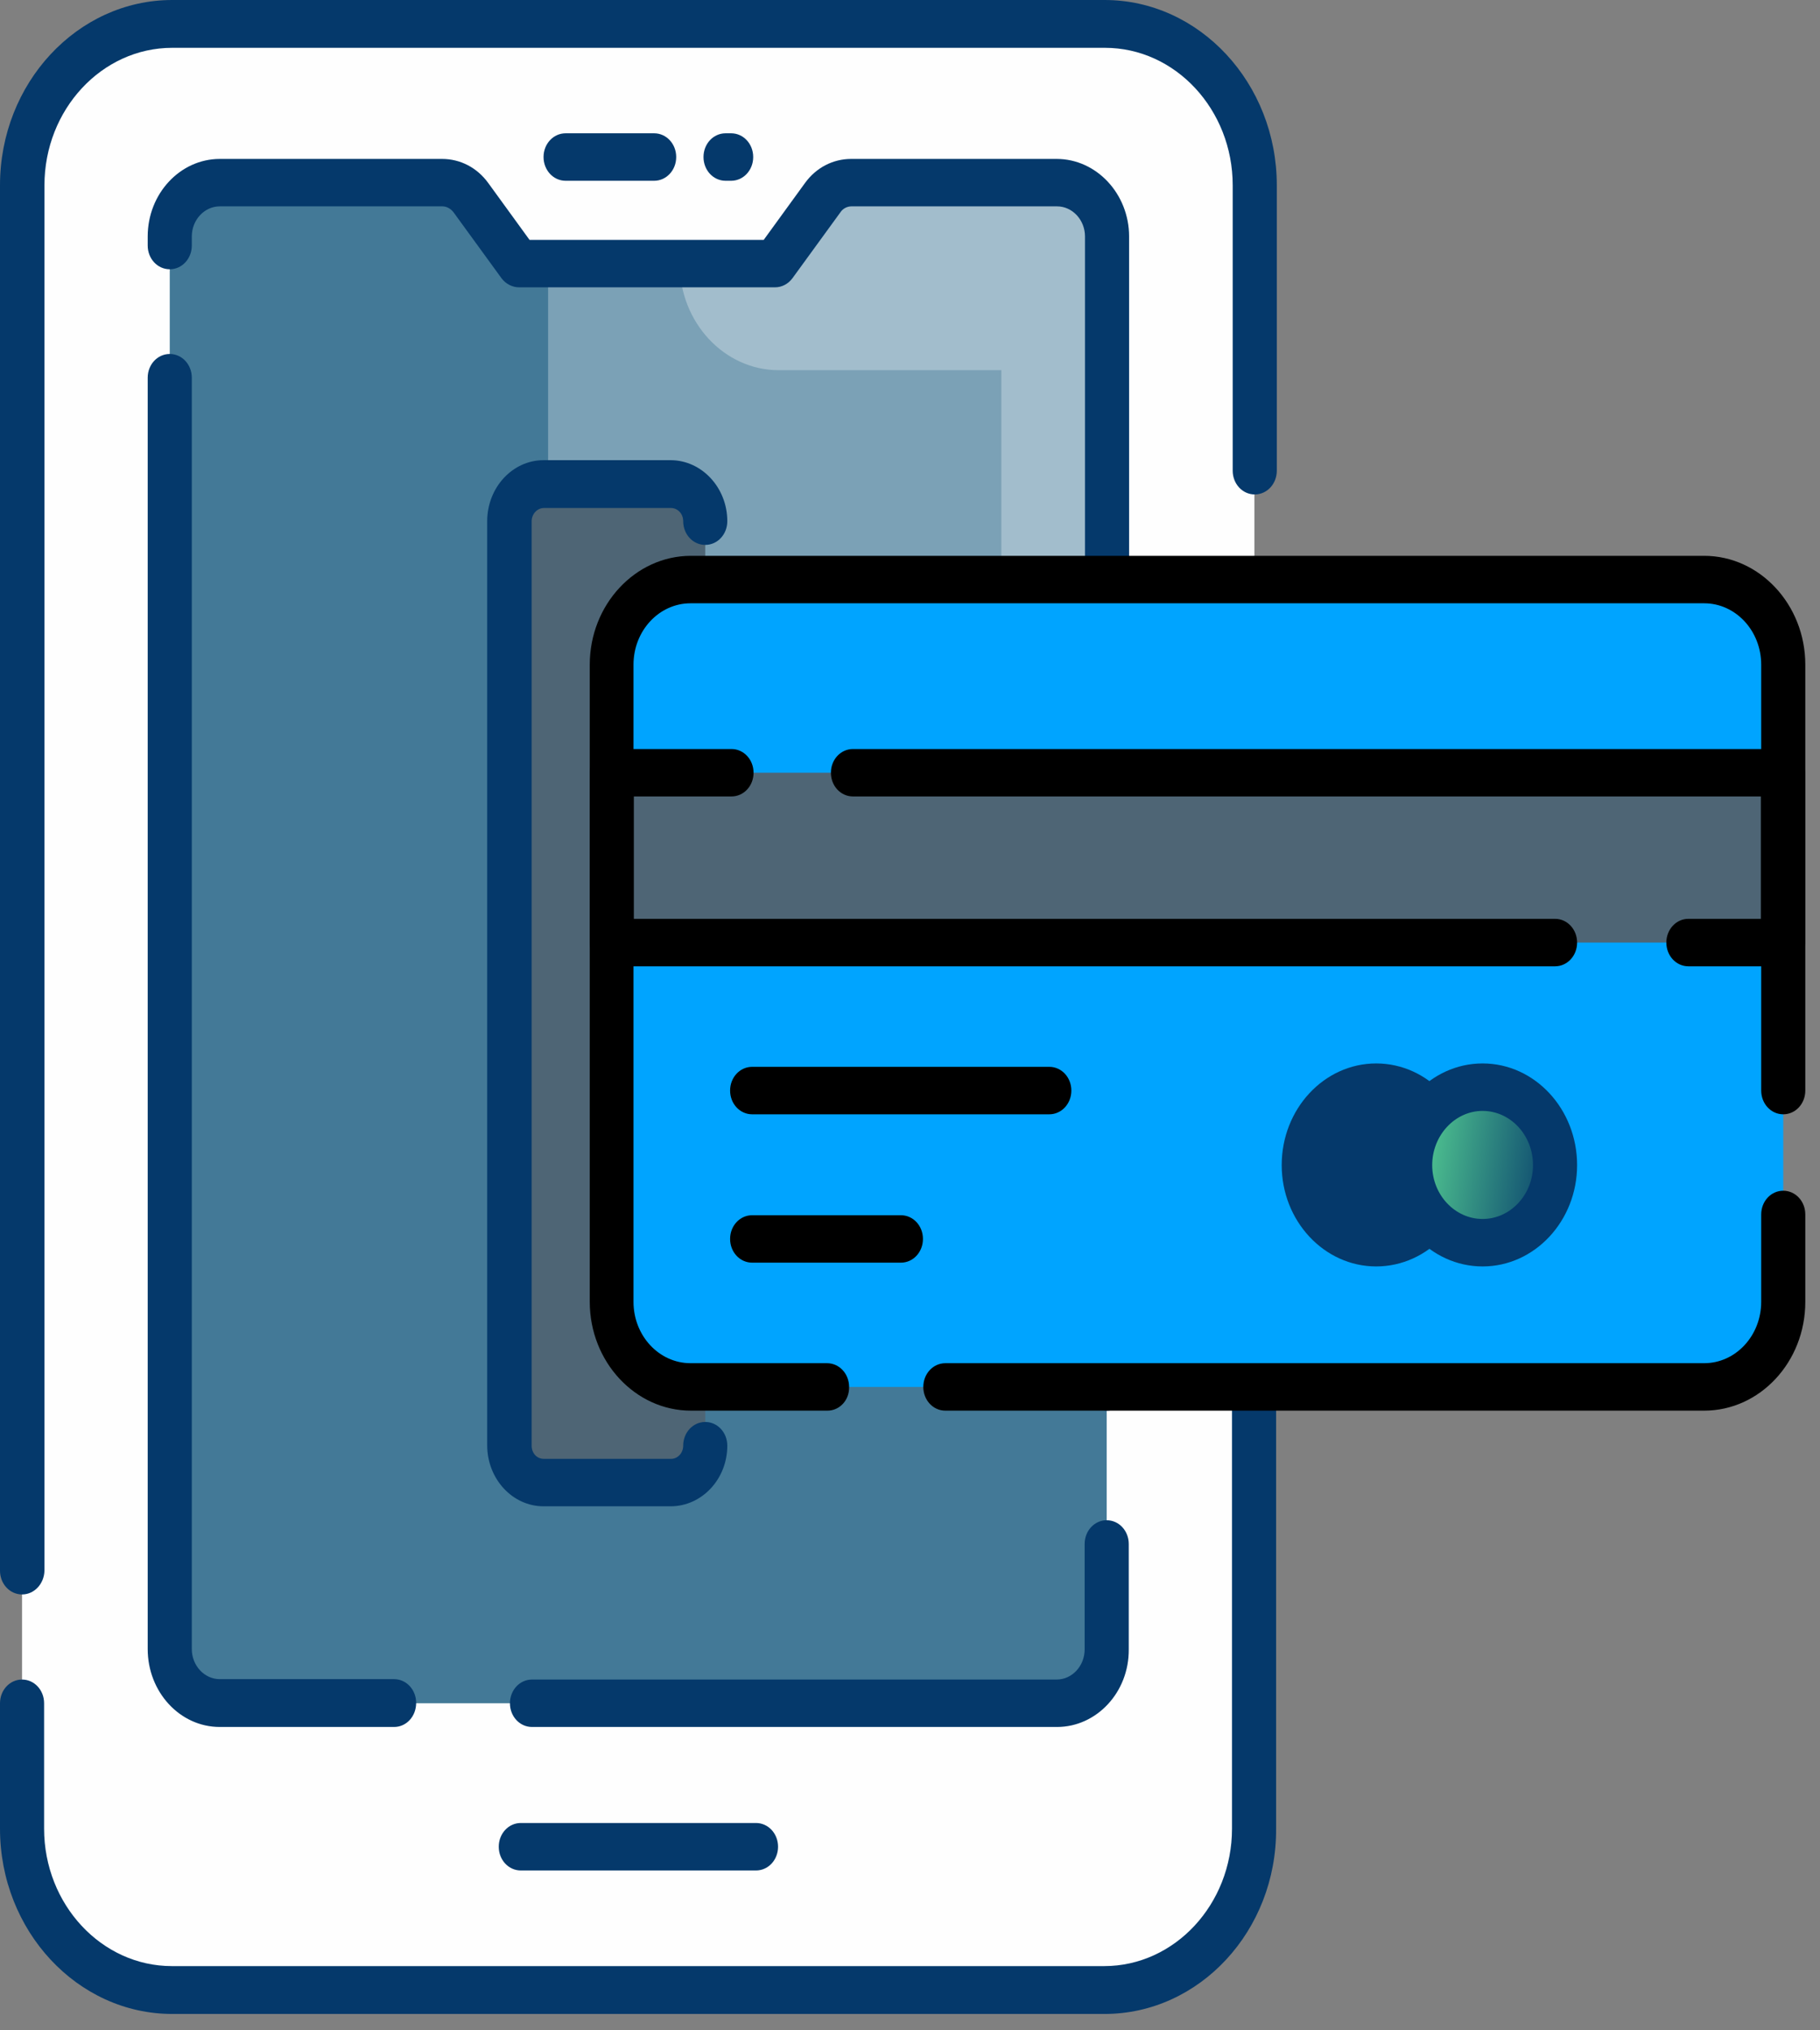 <svg width="52" height="58" viewBox="0 0 52 58" fill="none" xmlns="http://www.w3.org/2000/svg">
<rect x="0" y="0" width="52" height="58" fill="#808080" stroke="none"/>
<path d="M35.84 5.293V52.239C35.84 54.788 33.92 56.854 31.55 56.854H4.92C2.55 56.854 0.63 54.788 0.63 52.239V5.293C0.63 2.754 2.55 0.678 4.92 0.678H31.56C33.92 0.678 35.84 2.754 35.84 5.293Z" fill="#FEFEFE"/>
<path opacity="0.3" d="M35.84 32.079V5.293C35.84 2.743 33.92 0.678 31.55 0.678H17.48V26.991C17.48 29.799 19.6 32.079 22.21 32.079H35.84Z" fill="white"/>
<path d="M30.2 48.657H6.28C5.49 48.657 4.85 47.968 4.85 47.118V6.756C4.85 5.906 5.49 5.217 6.28 5.217H12.63C12.95 5.217 13.25 5.379 13.45 5.648L14.82 7.53H22.13L23.5 5.648C23.7 5.379 24 5.217 24.32 5.217H30.19C30.98 5.217 31.62 5.906 31.62 6.756V47.118C31.63 47.968 30.99 48.657 30.2 48.657Z" fill="#437997"/>
<path opacity="0.3" d="M31.63 31.272V6.756C31.63 5.906 30.99 5.217 30.2 5.217H24.33C24.01 5.217 23.71 5.379 23.51 5.648L22.14 7.53H15.66V28.099C15.66 29.852 16.98 31.283 18.62 31.283H31.63V31.272Z" fill="white"/>
<path opacity="0.3" d="M30.2 5.217H24.33C24.01 5.217 23.71 5.379 23.51 5.648L22.14 7.53H19.42C19.42 9.208 20.69 10.575 22.25 10.575H28.61V21.526C28.61 23.204 29.88 24.57 31.44 24.57H31.64V6.756C31.63 5.906 30.99 5.217 30.2 5.217Z" fill="white"/>
<path d="M0.63 45.548C0.28 45.548 0 45.246 0 44.87V5.293C0 2.377 2.21 0 4.92 0H31.56C34.27 0 36.48 2.377 36.48 5.293V13.447C36.48 13.823 36.2 14.125 35.85 14.125C35.5 14.125 35.22 13.823 35.22 13.447V5.293C35.22 3.13 33.58 1.366 31.57 1.366H4.92C2.91 1.366 1.27 3.13 1.27 5.293V44.87C1.26 45.246 0.98 45.548 0.63 45.548ZM31.56 57.532H4.92C2.21 57.532 0 55.154 0 52.239V48.657C0 48.28 0.28 47.979 0.63 47.979C0.98 47.979 1.26 48.28 1.26 48.657V52.239C1.26 54.401 2.9 56.165 4.91 56.165H31.55C33.56 56.165 35.2 54.401 35.2 52.239V16.567C35.2 16.19 35.48 15.889 35.83 15.889C36.18 15.889 36.46 16.19 36.46 16.567V52.239C36.48 55.154 34.27 57.532 31.56 57.532Z" fill="#05396B"/>
<path d="M31.63 40.298C31.28 40.298 31 39.997 31 39.62V6.756C31 6.282 30.64 5.895 30.2 5.895H24.33C24.2 5.895 24.08 5.96 24.01 6.067L22.64 7.95C22.52 8.111 22.34 8.208 22.14 8.208H14.83C14.64 8.208 14.45 8.111 14.33 7.95L12.96 6.067C12.88 5.96 12.76 5.895 12.64 5.895H6.28C5.84 5.895 5.48 6.282 5.48 6.756V7.014C5.48 7.39 5.2 7.692 4.85 7.692C4.5 7.692 4.22 7.39 4.22 7.014V6.756C4.22 5.529 5.15 4.54 6.28 4.54H12.63C13.15 4.54 13.63 4.787 13.95 5.228L15.13 6.853H21.82L23 5.228C23.32 4.787 23.8 4.54 24.32 4.54H30.19C31.33 4.54 32.26 5.54 32.26 6.756V39.62C32.26 39.997 31.98 40.298 31.63 40.298ZM11.26 49.334H6.28C5.14 49.334 4.22 48.334 4.22 47.107V10.79C4.22 10.413 4.5 10.112 4.85 10.112C5.2 10.112 5.48 10.413 5.48 10.79V47.107C5.48 47.581 5.84 47.968 6.28 47.968H11.26C11.61 47.968 11.89 48.269 11.89 48.646C11.89 49.033 11.61 49.334 11.26 49.334ZM30.2 49.334H15.2C14.85 49.334 14.57 49.033 14.57 48.657C14.57 48.28 14.85 47.979 15.2 47.979H30.19C30.63 47.979 30.99 47.592 30.99 47.118V44.106C30.99 43.73 31.27 43.428 31.62 43.428C31.97 43.428 32.25 43.73 32.25 44.106V47.118C32.26 48.344 31.33 49.334 30.2 49.334ZM21.6 53.433H14.88C14.53 53.433 14.25 53.132 14.25 52.755C14.25 52.379 14.53 52.077 14.88 52.077H21.6C21.95 52.077 22.23 52.379 22.23 52.755C22.23 53.132 21.95 53.433 21.6 53.433Z" fill="#05396B"/>
<path d="M18.69 5.164H16.16C15.81 5.164 15.53 4.862 15.53 4.486C15.53 4.109 15.81 3.808 16.16 3.808H18.69C19.04 3.808 19.32 4.109 19.32 4.486C19.32 4.862 19.04 5.164 18.69 5.164ZM20.89 5.164H20.73C20.38 5.164 20.1 4.862 20.1 4.486C20.1 4.109 20.38 3.808 20.73 3.808H20.89C21.24 3.808 21.52 4.109 21.52 4.486C21.52 4.862 21.24 5.164 20.89 5.164Z" fill="#05396B"/>
<path d="M20.15 14.889V41.298C20.15 41.89 19.71 42.363 19.16 42.363H15.53C14.99 42.363 14.55 41.89 14.55 41.298V14.889C14.55 14.297 14.99 13.823 15.53 13.823H19.16C19.71 13.834 20.15 14.297 20.15 14.889Z" fill="#4E6575"/>
<path d="M19.16 43.03H15.53C14.64 43.03 13.92 42.245 13.92 41.288V14.889C13.92 13.931 14.64 13.146 15.53 13.146H19.16C20.05 13.146 20.78 13.931 20.78 14.889C20.78 15.265 20.5 15.566 20.15 15.566C19.8 15.566 19.52 15.265 19.52 14.889C19.52 14.673 19.36 14.512 19.17 14.512H15.54C15.35 14.512 15.19 14.684 15.19 14.889V41.298C15.19 41.514 15.34 41.675 15.54 41.675H19.17C19.37 41.675 19.52 41.503 19.52 41.298C19.52 40.922 19.8 40.621 20.15 40.621C20.5 40.621 20.78 40.922 20.78 41.298C20.78 42.256 20.05 43.03 19.16 43.03Z" fill="#05396B"/>
<path d="M48.26 39.62H20.16C18.68 39.62 17.48 38.329 17.48 36.737V19.45C17.48 17.858 18.68 16.567 20.16 16.567H48.27C49.75 16.567 50.95 17.858 50.95 19.45V36.748C50.94 38.329 49.74 39.62 48.26 39.62Z" fill="#00A4FF"/>
<path d="M23.64 40.298H19.74C18.15 40.298 16.85 38.899 16.85 37.189V18.987C16.85 17.277 18.15 15.878 19.74 15.878H48.69C50.28 15.878 51.58 17.277 51.58 18.987V31.154C51.58 31.53 51.3 31.832 50.95 31.832C50.6 31.832 50.32 31.53 50.32 31.154V18.987C50.32 18.019 49.59 17.234 48.69 17.234H19.73C18.83 17.234 18.1 18.019 18.1 18.987V37.189C18.1 38.157 18.83 38.942 19.73 38.942H23.63C23.98 38.942 24.26 39.244 24.26 39.62C24.27 39.997 23.99 40.298 23.64 40.298Z" fill="black"/>
<path d="M48.69 40.298H27.01C26.66 40.298 26.38 39.997 26.38 39.62C26.38 39.244 26.66 38.942 27.01 38.942H48.69C49.59 38.942 50.32 38.157 50.32 37.189V34.693C50.32 34.317 50.6 34.015 50.95 34.015C51.3 34.015 51.58 34.317 51.58 34.693V37.189C51.58 38.91 50.28 40.298 48.69 40.298Z" fill="black"/>
<path d="M50.95 22.075H17.48V26.926H50.95V22.075Z" fill="#4E6575"/>
<path d="M50.94 27.604H48.24C47.89 27.604 47.61 27.303 47.61 26.926C47.61 26.55 47.89 26.248 48.24 26.248H50.31V22.752H24.37C24.02 22.752 23.74 22.451 23.74 22.075C23.74 21.698 24.02 21.397 24.37 21.397H50.94C51.29 21.397 51.57 21.698 51.57 22.075V26.926C51.57 27.303 51.29 27.604 50.94 27.604Z" fill="black"/>
<path d="M44.43 27.604H17.48C17.13 27.604 16.85 27.303 16.85 26.926V22.075C16.85 21.698 17.13 21.397 17.48 21.397H20.9C21.25 21.397 21.53 21.698 21.53 22.075C21.53 22.451 21.25 22.752 20.9 22.752H18.11V26.248H44.43C44.78 26.248 45.06 26.55 45.06 26.926C45.06 27.303 44.78 27.604 44.43 27.604ZM29.98 31.832H21.49C21.14 31.832 20.86 31.53 20.86 31.154C20.86 30.777 21.14 30.476 21.49 30.476H29.98C30.33 30.476 30.61 30.777 30.61 31.154C30.61 31.53 30.33 31.832 29.98 31.832ZM25.74 36.07H21.49C21.14 36.07 20.86 35.769 20.86 35.392C20.86 35.016 21.14 34.715 21.49 34.715H25.74C26.09 34.715 26.37 35.016 26.37 35.392C26.37 35.769 26.09 36.07 25.74 36.07Z" fill="black"/>
<path d="M41.39 33.284C41.39 34.51 40.46 35.5 39.32 35.5C38.17 35.5 37.25 34.499 37.25 33.284C37.25 32.047 38.18 31.057 39.32 31.057C40.47 31.046 41.39 32.047 41.39 33.284Z" fill="#05396B"/>
<path d="M39.32 36.178C37.83 36.178 36.62 34.876 36.62 33.284C36.62 31.681 37.83 30.379 39.32 30.379C40.81 30.379 42.02 31.681 42.02 33.284C42.03 34.876 40.81 36.178 39.32 36.178ZM39.32 31.735C38.53 31.735 37.88 32.434 37.88 33.284C37.88 34.134 38.53 34.822 39.32 34.822C40.11 34.822 40.76 34.134 40.76 33.284C40.76 32.423 40.12 31.735 39.32 31.735Z" fill="#05396B"/>
<path d="M44.43 33.284C44.43 34.51 43.5 35.5 42.36 35.5C41.21 35.5 40.29 34.499 40.29 33.284C40.29 32.047 41.22 31.057 42.36 31.057C43.5 31.046 44.43 32.047 44.43 33.284Z" fill="url(#paint0_linear_701_521)"/>
<path d="M42.36 36.178C40.87 36.178 39.66 34.876 39.66 33.284C39.66 31.681 40.87 30.379 42.36 30.379C43.85 30.379 45.06 31.681 45.06 33.284C45.06 34.876 43.85 36.178 42.36 36.178ZM42.36 31.735C41.57 31.735 40.92 32.434 40.92 33.284C40.92 34.134 41.57 34.822 42.36 34.822C43.15 34.822 43.8 34.134 43.8 33.284C43.8 32.423 43.15 31.735 42.36 31.735Z" fill="#05396B"/>
<defs>
<linearGradient id="paint0_linear_701_521" x1="40.29" y1="31.057" x2="44.988" y2="31.757" gradientUnits="userSpaceOnUse">
<stop stop-color="#5BDA96"/>
<stop offset="1" stop-color="#05396B"/>
</linearGradient>
</defs>
</svg>
